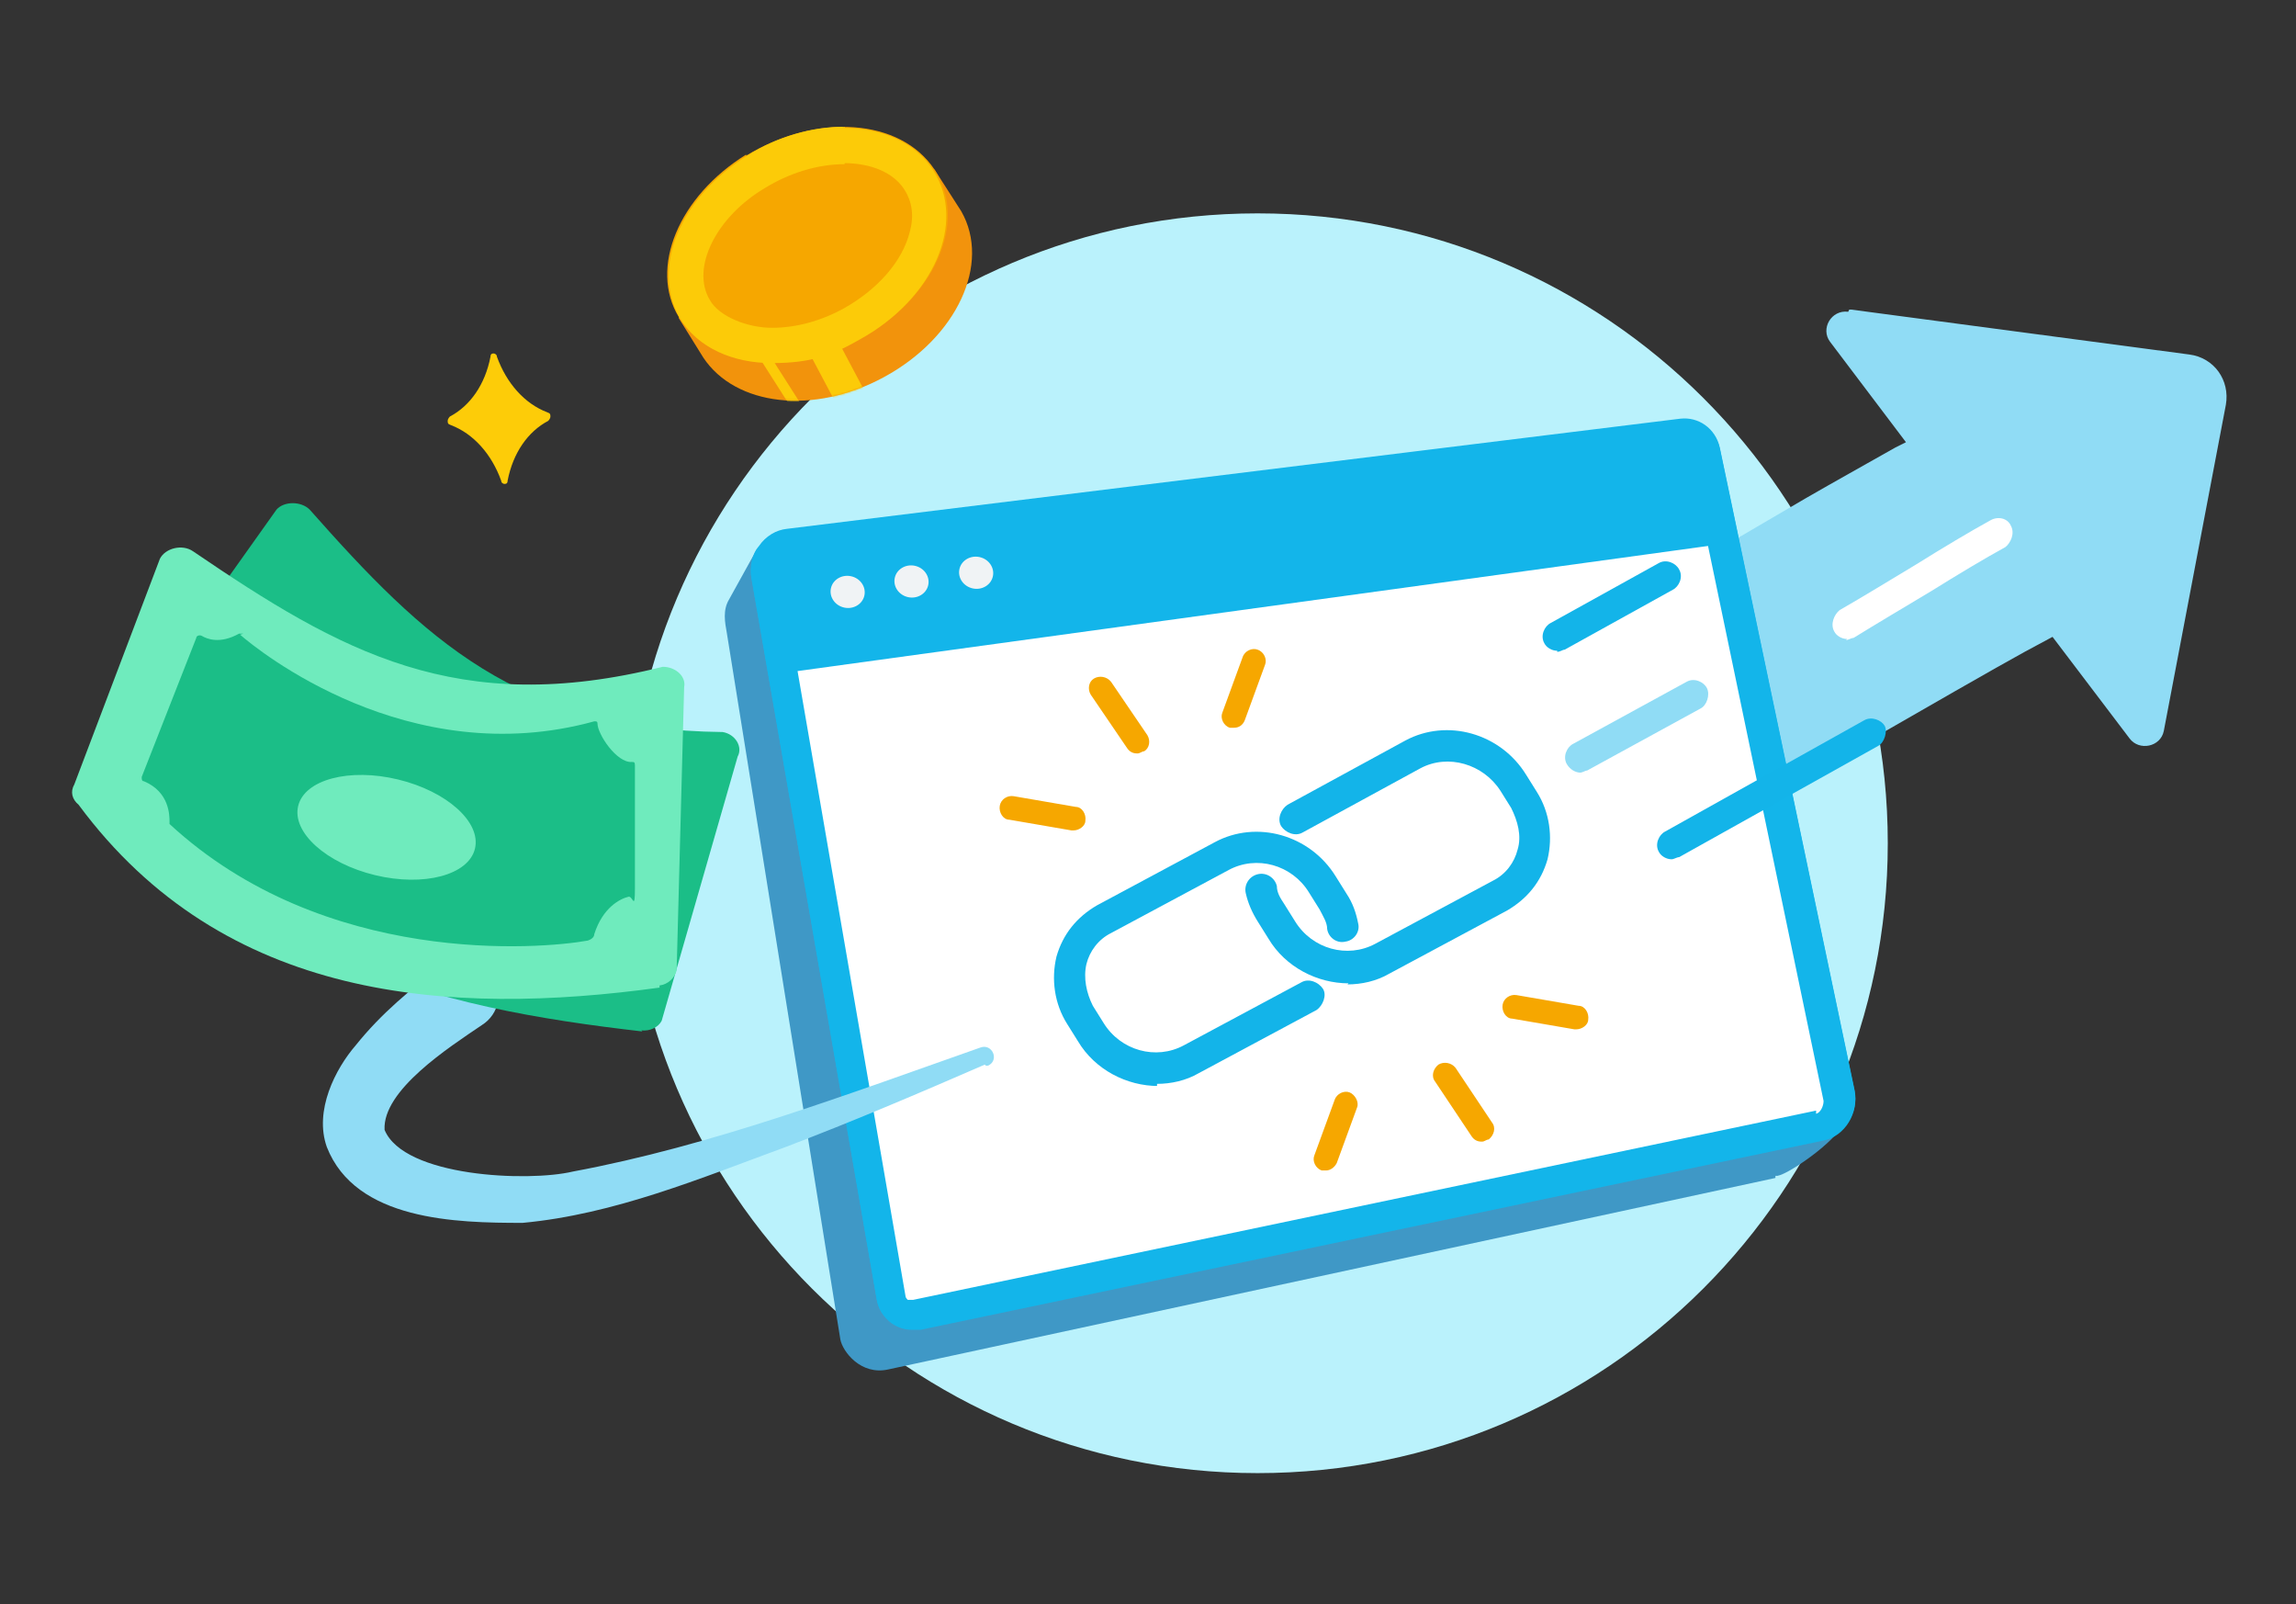 <svg width="1134" height="792" viewBox="0 0 1134 792" fill="none" xmlns="http://www.w3.org/2000/svg">
<rect x="0" y="0" width="1134" height="792" fill="#333333" stroke="none"/>
<path d="M621.136 727.36C793.03 727.36 932.377 588.119 932.377 416.357C932.377 244.595 793.03 105.354 621.136 105.354C449.242 105.354 309.895 244.595 309.895 416.357C309.895 588.119 449.242 727.36 621.136 727.36Z" fill="#BAF2FC"/>
<path d="M912.825 153.931C904.37 152.875 899.086 162.38 903.842 168.716L941.36 218.35L936.075 220.99C920.223 229.966 905.955 237.886 892.216 245.807L783.89 309.169L831.448 417.941C859.454 402.628 972.008 337.154 1000.01 321.841L1013.75 314.449L1051.8 364.611C1056.56 370.947 1067.12 368.835 1068.71 360.915L1099.36 199.869C1101.47 187.725 1093.55 176.636 1081.39 175.052L914.41 152.875H913.353L912.825 153.931Z" fill="#90DCF5"/>
<path d="M876.892 581.627L438.829 676.142C425.09 679.31 416.107 667.166 415.05 661.358L359.037 312.865C357.98 307.057 356.924 301.249 360.094 295.969L373.833 271.152L389.686 267.455L810.311 244.223C815.595 244.223 820.351 246.863 821.408 252.143L910.183 553.114C911.768 559.978 884.29 579.515 877.949 580.571H876.892V581.627Z" fill="#3F98C6"/>
<path d="M899.086 555.754L453.097 649.213C446.756 650.269 441.471 647.101 440.415 640.765L378.589 284.88C377.532 277.488 382.816 270.096 389.686 269.04L830.919 214.654C836.203 214.654 840.959 217.294 842.016 222.574L908.597 539.913C910.183 546.249 905.427 553.642 899.086 555.226V555.754Z" fill="white"/>
<path d="M450.455 656.077C446.756 656.077 443.585 655.021 440.415 652.909C436.187 650.269 433.545 646.045 433.017 641.293L371.191 285.408C370.134 280.128 371.191 273.792 374.89 269.568C378.061 264.815 383.345 261.647 388.629 261.119L829.862 206.733C838.846 205.677 847.3 211.485 849.414 220.99L915.995 538.329C918.109 548.89 911.24 560.506 900.671 562.618L454.682 656.077H450.455ZM832.505 222.574L391.271 276.96C390.214 276.96 388.629 278.016 387.572 279.072C386.515 280.128 385.987 282.24 386.515 283.296L448.341 639.181C448.341 640.237 448.341 640.765 449.398 640.765H452.04L898.029 547.306C900.671 547.306 902.256 543.609 901.728 540.969L835.147 223.63C835.147 223.63 835.147 221.518 833.033 221.518V222.574H832.505Z" fill="#13B5EA"/>
<path d="M899.086 555.754L453.097 649.213C446.756 650.269 441.471 647.101 440.415 640.765L378.589 284.88C377.532 277.488 382.816 270.096 389.686 269.04L830.919 214.654C836.203 214.654 840.959 217.294 842.016 222.574L908.597 539.913C910.183 546.249 905.427 553.642 899.086 555.226V555.754Z" fill="white"/>
<path d="M915.996 538.857L849.414 221.518C847.301 212.013 838.846 206.205 829.863 207.261L388.629 261.647C383.345 261.647 378.061 265.343 374.89 270.096C371.72 274.848 370.134 280.656 371.191 285.936L433.017 641.821C434.074 646.573 436.716 650.797 440.415 653.437C443.585 655.549 446.756 656.605 450.455 656.605C451.512 656.605 453.097 656.605 454.682 656.605L900.671 563.146C911.24 561.034 918.109 549.418 915.996 538.857ZM896.972 548.362L450.983 641.821H448.341C448.341 641.821 447.284 640.765 447.284 640.237L393.914 331.346L843.602 269.568L900.671 543.609C900.671 546.249 899.086 549.418 896.972 549.946V548.89V548.362Z" fill="#13B5EA"/>
<path d="M426.931 293.987C427.826 289.705 424.846 285.46 420.276 284.506C415.705 283.552 411.274 286.25 410.379 290.531C409.484 294.813 412.463 299.058 417.034 300.012C421.605 300.966 426.036 298.268 426.931 293.987Z" fill="#F0F3F5"/>
<path d="M458.47 288.835C459.365 284.554 456.386 280.309 451.815 279.355C447.244 278.401 442.813 281.098 441.918 285.38C441.023 289.662 444.002 293.907 448.573 294.861C453.144 295.815 457.575 293.117 458.47 288.835Z" fill="#F0F3F5"/>
<path d="M490.397 284.525C491.292 280.243 488.312 275.999 483.742 275.044C479.171 274.09 474.74 276.788 473.845 281.07C472.949 285.352 475.929 289.596 480.5 290.55C485.07 291.504 489.502 288.807 490.397 284.525Z" fill="#F0F3F5"/>
<path d="M571.992 536.217C556.668 536.217 540.815 528.297 532.361 514.04L527.076 505.592C520.735 495.56 519.15 483.415 521.792 472.327C524.963 461.238 531.832 452.79 541.872 446.982L599.999 415.829C620.607 404.74 647.028 412.133 659.711 432.725L664.995 441.174C668.165 445.926 669.751 450.678 670.807 455.958C671.864 460.182 668.694 464.407 664.466 464.935C660.239 465.991 656.012 462.822 655.483 458.598C655.483 455.43 653.369 452.262 651.784 449.094L646.5 440.646C638.045 426.917 620.607 422.165 606.868 429.557L548.742 460.71C542.401 463.879 538.173 469.687 536.588 476.023C535.003 482.887 536.588 490.279 539.759 496.616L545.043 505.064C553.498 518.792 570.936 523.545 584.675 516.152L642.801 484.999C646.5 482.887 651.256 484.999 653.37 488.167C655.483 491.336 653.37 496.616 650.199 498.728L592.072 529.881C585.731 533.577 578.333 535.161 571.464 535.161V536.217H571.992Z" fill="#13B4E9"/>
<path d="M666.052 485.527C650.727 485.527 634.875 477.607 626.42 463.351L621.136 454.902C618.493 450.678 616.38 445.926 615.323 441.174C614.266 436.95 616.908 432.725 621.136 431.669C625.363 430.613 629.59 433.253 630.647 437.478C630.647 440.646 632.232 443.286 634.346 446.454L639.63 454.902C648.085 468.631 665.523 473.383 679.262 465.991L737.389 434.838C743.73 431.669 747.957 425.861 749.542 419.525C751.656 412.661 749.542 405.268 746.372 398.932L741.088 390.484C732.633 377.283 715.195 372.003 701.456 379.396L643.329 411.077C639.63 413.189 634.875 411.077 632.761 407.909C630.647 404.212 632.761 399.46 635.931 397.348L694.058 365.667C714.666 354.579 741.088 361.971 753.77 382.564L759.054 391.012C765.395 401.044 766.98 413.189 764.338 424.277C761.168 435.366 754.298 443.814 744.258 449.622L686.132 480.775C679.791 484.471 672.393 486.055 665.523 486.055L666.052 485.527Z" fill="#13B4E9"/>
<path d="M561.423 372.003C559.31 372.003 557.725 370.947 556.668 369.363L538.701 342.962C537.116 340.322 537.644 336.626 540.287 335.042C542.929 333.458 546.628 333.986 548.741 336.626L566.708 363.027C568.293 365.667 567.765 369.363 565.122 370.947C564.066 370.947 563.009 372.003 561.952 372.003H561.423Z" fill="#F6A700"/>
<path d="M530.246 410.021H529.189L498.541 404.74C495.37 404.74 493.257 401.044 493.785 397.876C494.313 394.708 497.484 392.596 500.655 393.124L531.303 398.404C534.474 398.404 536.587 402.1 536.059 405.268C536.059 407.908 532.888 410.021 530.246 410.021Z" fill="#F6A700"/>
<path d="M609.51 359.331H607.396C604.226 358.275 602.64 354.579 603.697 351.939L613.737 324.482C614.794 321.313 618.493 319.729 621.135 320.785C624.306 321.841 625.891 325.538 624.834 328.178L614.794 355.635C613.737 358.275 611.623 359.331 609.51 359.331Z" fill="#F6A700"/>
<path d="M731.576 563.674C729.462 563.674 727.877 562.618 726.82 561.034L708.854 534.105C706.74 531.465 707.797 527.769 710.439 525.657C713.081 524.073 716.78 524.601 718.894 527.241L736.86 554.17C738.974 556.81 737.917 560.506 735.275 562.618C734.218 562.618 733.161 563.674 732.105 563.674H731.576Z" fill="#F6A700"/>
<path d="M778.606 508.232H777.549L746.9 502.952C743.73 502.952 741.616 499.256 742.144 496.088C742.673 492.92 745.843 490.807 749.014 491.336L779.662 496.616C782.833 496.616 784.947 500.312 784.418 503.48C784.418 506.12 781.248 508.232 778.606 508.232Z" fill="#F6A700"/>
<path d="M654.954 577.931H652.84C649.67 576.875 648.085 573.178 649.141 570.538L659.182 543.081C660.238 539.913 663.937 538.329 666.579 539.385C669.222 540.441 671.335 544.137 670.278 546.777L660.238 574.234C659.182 576.347 657.068 577.931 654.954 577.931Z" fill="#F6A700"/>
<path d="M769.094 321.313C766.452 321.313 763.81 319.729 762.753 317.617C760.639 313.921 762.753 309.169 765.924 307.585L819.294 278.016C822.993 275.904 827.749 278.016 829.334 281.184C831.448 284.88 829.334 289.632 826.164 291.216L772.793 320.785C771.736 320.785 770.68 321.841 769.094 321.841V321.313Z" fill="#13B4E9"/>
<path d="M825.635 424.277C822.993 424.277 820.351 422.693 819.294 420.581C817.181 416.885 819.294 412.133 822.465 410.549L920.751 355.635C924.45 353.523 929.206 355.635 930.791 358.275C932.377 360.915 930.791 366.723 927.621 368.307L829.334 423.221C828.277 423.221 826.692 424.277 825.635 424.277Z" fill="#13B4E9"/>
<path d="M912.297 315.505C909.654 315.505 907.012 313.921 905.956 311.809C903.842 308.113 905.956 303.361 908.598 301.249C919.695 294.912 933.433 286.464 946.644 278.544C959.326 270.624 972.537 262.703 983.105 256.895C986.804 254.783 991.56 255.839 993.145 259.535C995.259 263.231 993.145 267.983 990.503 270.096C979.935 275.904 966.724 283.824 954.042 291.744C940.831 299.665 926.564 308.113 915.467 314.977C914.41 314.977 912.825 316.033 911.768 316.033L912.297 315.505Z" fill="white"/>
<path d="M780.719 381.508C778.077 381.508 775.435 379.923 773.85 377.283C771.736 373.587 773.85 368.835 777.02 367.251L833.033 336.626C836.732 334.514 841.488 336.626 843.073 339.794C844.659 342.962 843.073 348.242 839.903 349.826L783.89 380.452C782.833 380.452 781.776 381.508 780.191 381.508H780.719Z" fill="#90DCF5"/>
<path d="M270.263 203.565C259.166 199.341 250.182 189.309 245.427 176.108C245.427 175.052 244.37 174.524 243.841 174.524C243.313 174.524 242.256 174.524 242.256 176.108C239.614 189.837 232.216 200.397 222.176 205.677C222.176 205.677 221.119 206.733 221.119 207.789C221.119 208.845 221.119 209.373 222.704 209.901C233.801 214.126 242.784 224.158 247.54 237.358C247.54 238.414 248.597 238.942 249.126 238.942C249.654 238.942 250.711 238.942 250.711 237.358C253.353 223.63 260.751 213.07 270.791 207.789C270.791 207.789 271.848 206.733 271.848 205.677C271.848 204.621 271.848 204.093 270.263 203.565Z" fill="#FDCC08"/>
<path d="M486.388 525.657C453.626 539.913 421.392 553.642 388.101 566.314C346.356 581.627 303.553 599.579 258.109 603.804C225.347 603.804 175.675 602.747 161.408 566.314C155.066 548.362 165.635 527.769 175.675 516.152C188.357 500.312 203.153 488.167 217.949 477.079C225.875 471.271 236.972 472.855 242.785 480.775C249.126 489.223 246.484 500.84 238.029 506.12C221.648 517.208 188.886 538.329 189.942 557.866C199.454 581.099 260.751 583.739 282.945 578.459C351.111 565.786 418.221 540.441 484.274 517.208C490.087 515.096 493.786 523.545 487.973 526.185H486.916L486.388 525.657Z" fill="#90DCF5"/>
<path d="M335.259 156.572L337.372 154.987C333.145 132.283 347.941 104.826 375.947 87.929C405.011 70.504 438.83 69.448 458.91 84.761L461.552 83.705L474.762 104.298C489.558 130.171 472.649 166.604 436.716 186.141C401.84 205.149 363.265 200.397 347.413 176.636L335.259 157.1V156.572Z" fill="#F2930C"/>
<mask id="mask0_347_2" style="mask-type:luminance" maskUnits="userSpaceOnUse" x="335" y="74" width="146" height="124">
<path d="M335.259 156.572L337.372 154.987C333.145 132.283 347.941 104.826 375.947 87.929C405.011 70.504 438.83 69.448 458.91 84.761L461.552 83.705L474.762 104.298C489.558 130.171 472.649 166.604 436.716 186.141C401.84 205.149 363.265 200.397 347.413 176.636L335.259 157.1V156.572Z" fill="white"/>
</mask>
<g mask="url(#mask0_347_2)">
<path d="M393.913 206.205L366.964 163.964L371.191 161.324L398.141 203.565L393.913 206.205Z" fill="#FCCB08"/>
<path d="M406.892 155.094L393.349 162.259L419.064 210.79L432.607 203.625L406.892 155.094Z" fill="#FCCB08"/>
</g>
<path d="M368.549 76.841C403.425 55.72 444.642 58.36 461.552 83.705C478.461 109.578 461.552 147.067 425.091 167.132C389.686 186.669 350.055 181.389 335.259 156.572C320.463 132.283 335.259 96.906 368.549 76.313V76.841Z" fill="#F6A700"/>
<path d="M416.636 62.584V80.537C430.375 80.537 441.472 85.289 446.756 93.737C450.455 99.545 451.512 106.41 449.398 114.33C445.699 129.114 433.546 142.843 416.636 152.347C405.011 158.684 392.857 161.852 381.232 161.852C369.606 161.852 355.339 156.571 350.583 148.123C341.072 132.283 353.754 106.938 378.061 92.681C390.215 85.289 403.954 81.065 417.165 81.065V62.584M416.636 62.584C401.312 62.584 383.874 67.336 369.078 76.841C335.787 97.433 321.52 132.283 335.787 157.1C344.771 171.884 362.209 179.276 381.232 179.276C400.255 179.276 410.823 175.58 424.562 167.66C461.024 147.595 477.405 110.106 461.024 84.233C452.04 69.976 435.131 63.112 416.108 63.112L416.636 62.584Z" fill="#FCCB08"/>
<path d="M317.292 509.288C215.835 497.672 107.508 473.911 63.649 365.667C59.422 355.107 67.348 349.826 70.519 344.546L136.571 251.615C140.27 247.391 148.725 247.391 152.952 251.615C209.494 315.505 255.995 360.387 356.924 361.443C363.265 362.499 366.964 368.835 364.322 373.587L326.804 504.008C325.218 507.176 320.991 509.288 316.764 508.76L317.292 509.288Z" fill="#1BBE87"/>
<path d="M113.321 313.921C120.19 322.369 180.959 393.124 272.905 384.676C273.962 384.676 274.49 384.676 274.49 386.26C273.433 391.54 280.303 406.324 287.172 407.38C288.229 407.38 288.757 408.437 288.757 409.493C286.115 422.165 280.303 456.486 278.189 467.575C278.189 469.159 276.604 470.743 274.49 471.271C270.263 471.271 261.279 473.911 254.938 486.055C254.938 487.639 252.825 488.167 251.239 488.167C227.989 488.167 124.946 478.663 63.121 397.876V396.82C63.121 394.18 65.234 382.564 54.666 375.171C54.666 375.171 53.609 373.587 54.666 373.059L92.184 312.337C92.184 311.281 93.769 311.281 94.826 312.337C96.94 314.449 102.753 318.145 112.793 314.449H114.378H113.321V313.921Z" fill="#1BBE87"/>
<path d="M206.244 434.633C211.522 422.617 198.038 405.084 176.125 395.472C154.213 385.861 132.17 387.81 126.891 399.826C121.612 411.842 135.097 429.375 157.009 438.986C178.922 448.598 200.965 446.649 206.244 434.633Z" fill="#1BBE87"/>
<path d="M325.747 487.639C221.647 501.896 110.679 494.504 38.813 397.348C35.642 394.708 34.586 391.012 36.699 387.316L78.973 275.904C81.615 270.624 90.07 268.511 95.354 272.208C168.277 321.841 225.875 354.579 327.332 329.234C333.673 329.234 338.957 333.986 337.9 339.266L334.201 479.191C333.145 482.887 329.974 486.055 325.747 486.583V487.639Z" fill="#6FEBBD"/>
<path d="M118.605 313.393C127.06 320.785 201.568 381.508 293.513 356.163C294.57 356.163 295.098 356.163 295.098 357.219C295.098 362.499 304.61 376.755 312.008 376.227C313.065 376.227 313.593 376.227 313.593 377.811V438.534C313.593 450.15 312.536 442.23 310.423 442.758C306.195 443.814 297.741 448.038 293.513 461.238C293.513 462.823 291.928 463.879 290.343 464.407C267.092 468.631 160.351 477.607 83.729 406.852C83.729 406.852 83.729 406.852 83.729 405.796C83.729 402.628 83.729 391.012 71.047 385.732C69.99 385.732 69.99 384.676 69.99 383.62L96.94 314.977C96.94 313.921 98.525 313.393 99.582 313.921C102.224 315.505 108.565 318.145 118.077 312.865H120.19L118.605 313.393Z" fill="#1BBE87"/>
<path d="M234.581 419.047C237.737 406.008 220.751 390.714 196.64 384.885C172.529 379.057 150.424 384.901 147.267 397.94C144.111 410.978 161.097 426.272 185.208 432.101C209.319 437.929 231.424 432.085 234.581 419.047Z" fill="#6FEBBD"/>
</svg>
